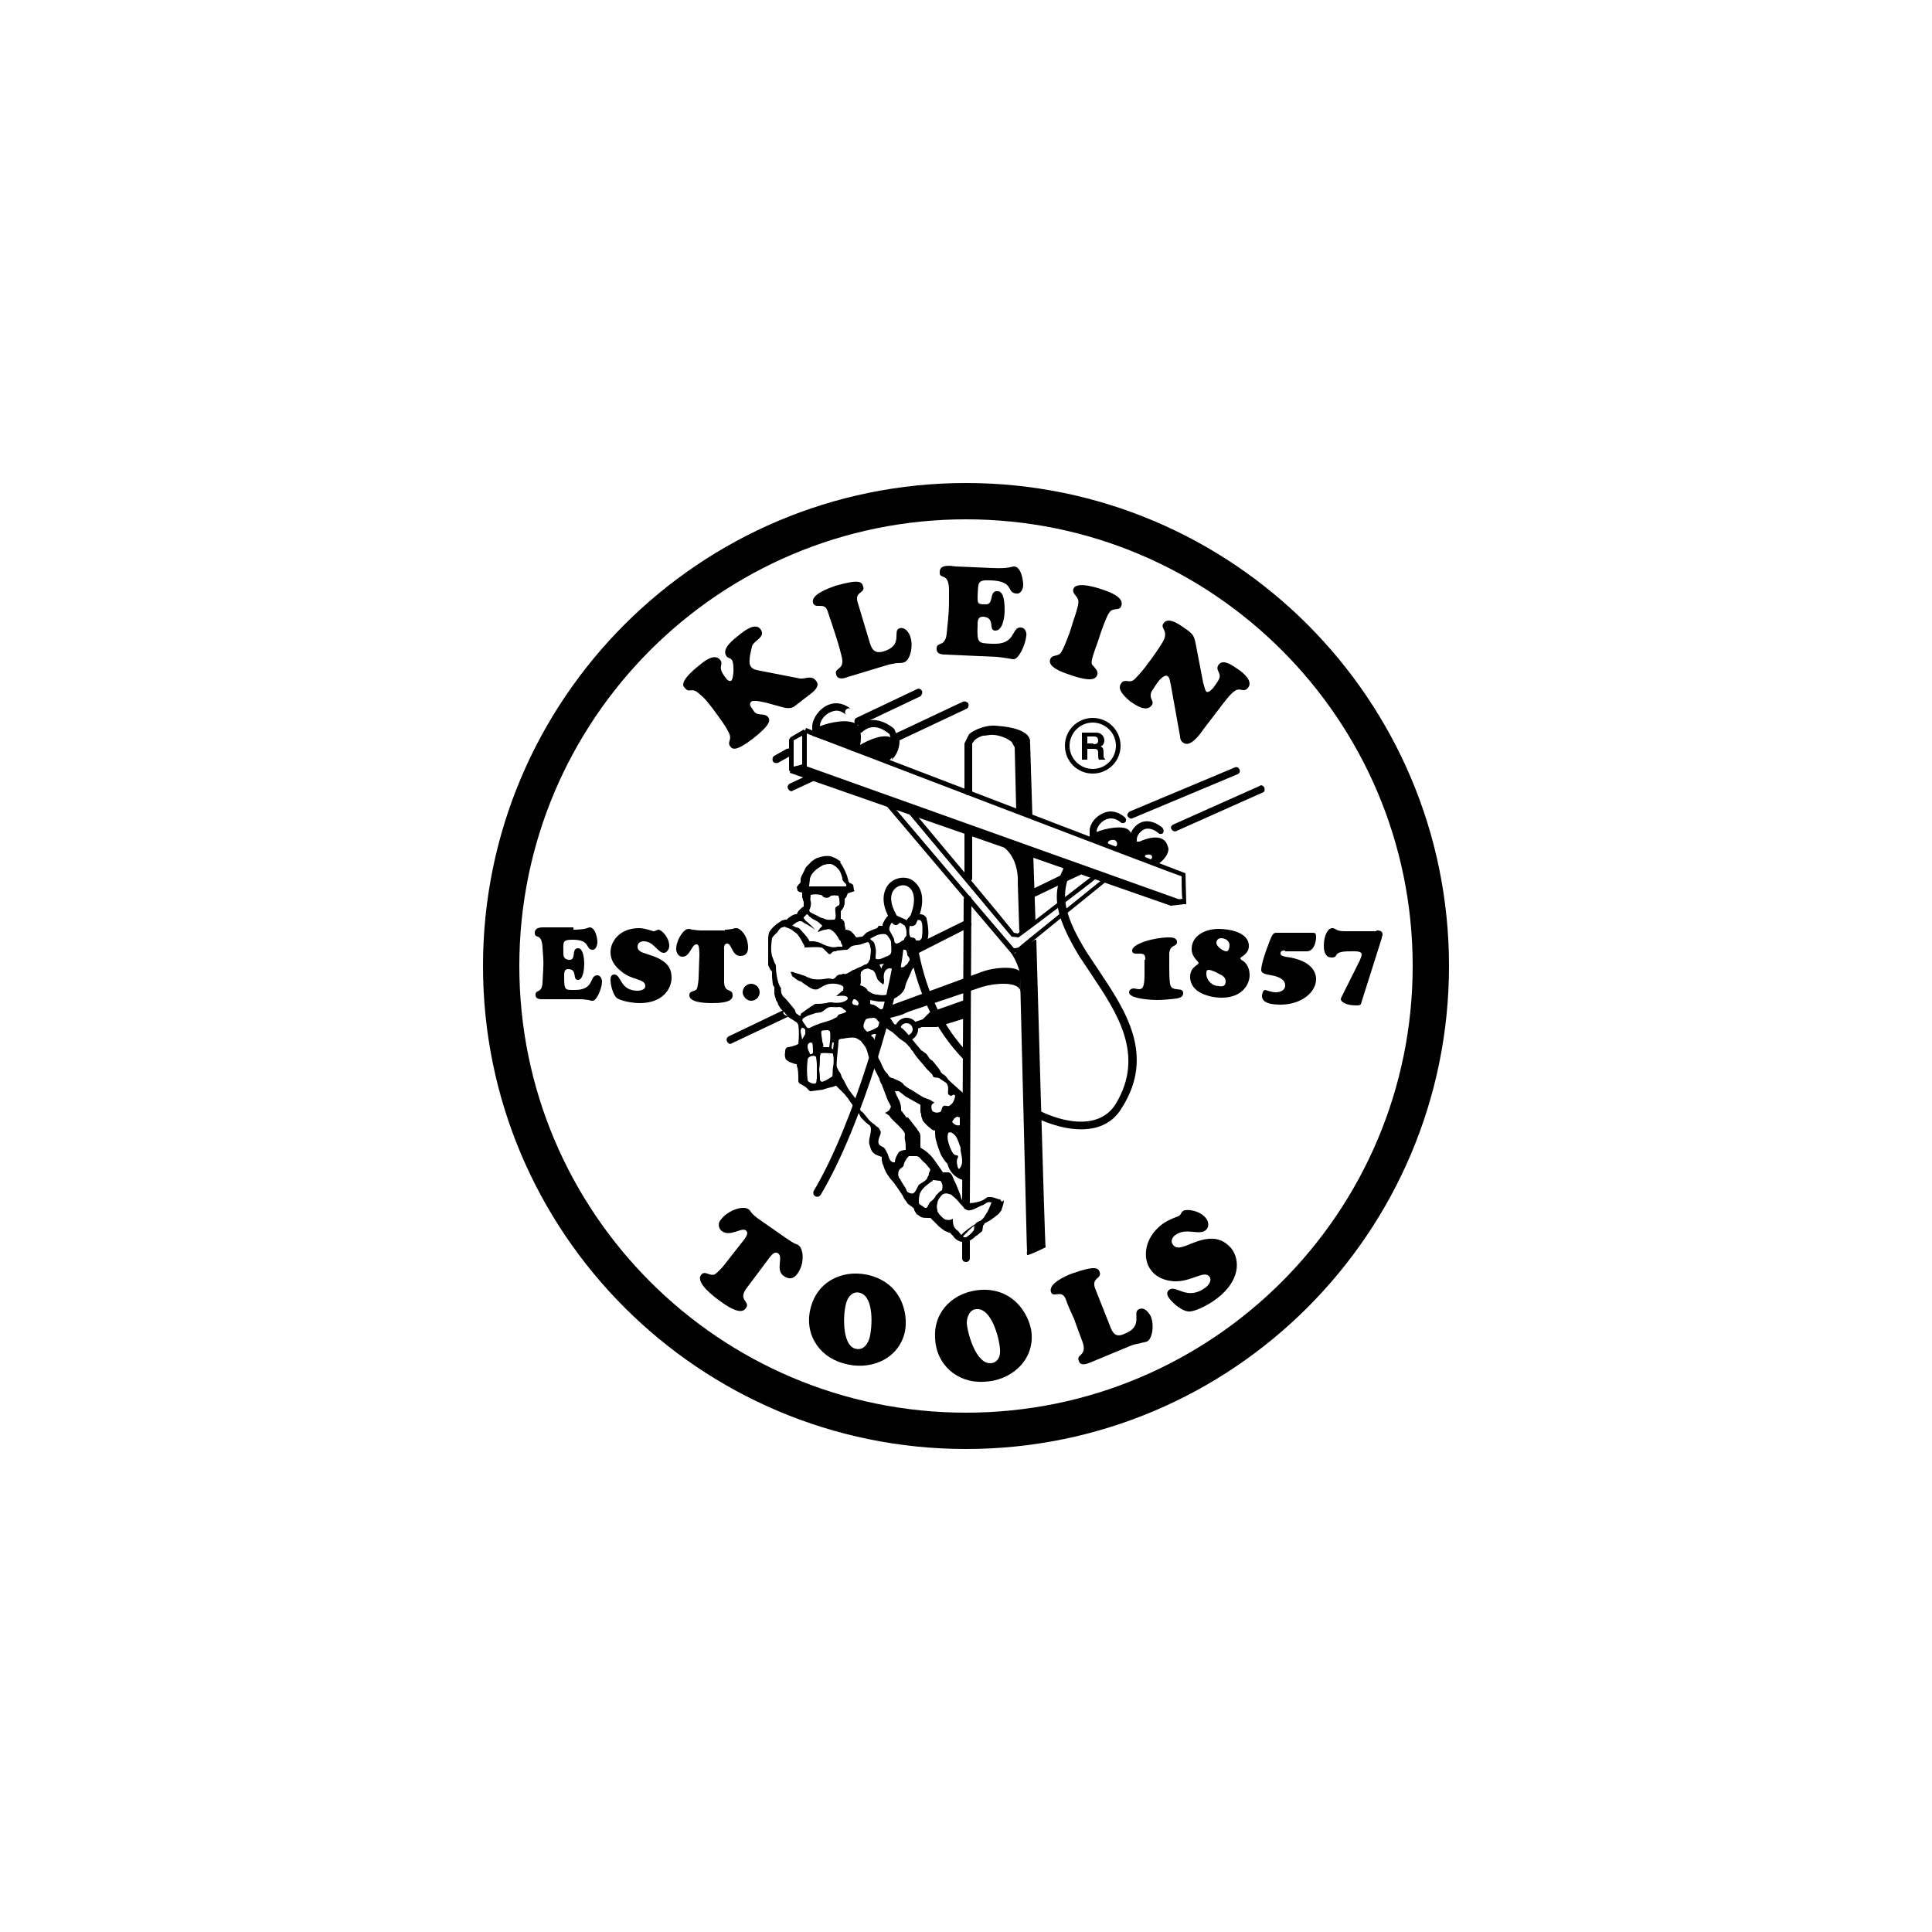 ﻿<?xml version="1.0" encoding="utf-8"?>
<!DOCTYPE svg PUBLIC "-//W3C//DTD SVG 1.1//EN" "http://www.w3.org/Graphics/SVG/1.1/DTD/svg11.dtd">
<svg version="1.1" xmlns="http://www.w3.org/2000/svg" xmlns:xlink="http://www.w3.org/1999/xlink" xmlns:xml="http://www.w3.org/XML/1998/namespace" width="160" height="160" viewBox="0, 0, 800, 600" id="Layer_1">
  <g id="Layer_2">
    <path d="M200 300 C200 189.6 289.6 100 400 100 C510.4 100 600 189.6 600 300 C600 410.4 510.4 500 400 500 C289.6 500 200 410.4 200 300 z M400 484.96 C502.08 484.96 584.96 402.08 584.96 300 C584.96 197.92 502.08 115.04 400 115.04 C297.92 115.04 215.04 197.92 215.04 300 C215.04 402.08 297.92 484.96 400 484.96 z" />
    <path d="M318.08 191.2 C316.8 190.88 312 189.6 311.04 190.56 C310.08 191.52 310.72 192.48 311.68 193.76 L312.32 194.72 C313.92 196.64 316.48 195.04 318.08 196.96 C319.04 198.24 319.04 200.16 311.68 205.92 C304.96 211.04 303.36 210.4 302.4 209.12 C300.8 206.88 303.68 206.56 301.44 202.72 C300.16 200.16 297.92 197.28 296.32 195.04 C294.4 192.48 292.16 189.28 289.6 187.36 C286.4 184.16 285.44 187.36 283.52 184.8 C282.88 184.16 280.96 182.24 289.92 175.2 C291.84 173.6 296 170.4 298.24 173.28 C299.84 175.52 296.64 175.84 300.48 180.64 C300.8 181.28 301.76 182.24 302.72 181.92 C304 180.96 304 174.24 303.04 173.28 C302.4 172.32 301.44 172.64 300.8 171.68 C298.56 168.48 304 164.64 305.92 163.04 C307.84 161.44 312.64 157.6 314.88 160.48 C317.44 164 311.68 165.28 311.36 167.84 C311.04 169.44 309.44 174.56 311.04 176.16 C312 177.44 313.6 177.44 314.88 177.76 L331.2 180.96 C333.44 181.28 336 179.36 337.92 181.92 C339.52 183.84 337.6 185.76 336 187.04 L328.96 192.48 Q327.36 193.76 323.84 192.8 L318.08 191.2 z" />
    <path d="M351.04 180.32 C349.44 180.96 346.88 181.6 346.24 179.36 C345.28 176.16 350.08 177.76 348.48 171.68 C347.52 167.84 346.56 164.64 345.6 161.76 C344.64 158.88 343.68 156 342.72 153.12 C341.44 148.96 337.6 152.48 336.64 149.6 C335.68 146.08 343.36 143.52 345.92 142.56 C356.16 139.68 356.8 140.96 357.44 142.88 C358.4 145.76 353.6 144.8 355.2 149.6 L360 165.6 C360.96 169.12 362.24 170.72 365.76 169.76 C374.4 167.2 369.28 161.12 372.48 160.16 C374.72 159.52 376.32 161.76 376.96 163.68 C378.24 167.52 376.96 173.28 374.4 174.24 C373.44 174.56 372.8 174.56 371.84 174.56 C370.88 174.56 369.6 174.88 368 175.2 L351.04 180.32 z" />
    <path d="M410.88 135.2 C417.92 135.52 418.88 134.56 419.84 134.56 C422.72 134.56 423.68 140 423.68 142.24 C423.68 143.84 422.72 146.08 420.8 145.76 C416.64 145.44 420.16 140.64 410.24 140.32 C404.48 140 405.12 141.28 404.8 147.04 C404.8 149.92 404.8 150.24 408 150.24 C411.84 150.56 409.28 144.48 413.12 144.8 C416 144.8 416 150.88 416 152.8 C416 155.04 415.36 161.12 412.16 161.12 C408.96 161.12 412.48 155.68 407.04 155.36 C404.8 155.36 404.8 157.28 404.8 158.88 C404.48 166.56 405.12 166.24 410.56 166.56 C421.12 167.2 418.56 159.52 422.72 159.84 C424.32 159.84 425.28 161.76 424.96 163.36 C424.64 166.88 421.76 173.28 419.52 172.96 C418.88 172.96 416.32 172.32 412.8 172 L391.36 171.04 C387.84 171.04 387.84 169.44 387.84 168.48 C387.84 165.6 391.36 168.16 392 162.4 C392.96 152.8 392.96 153.76 392.96 144.48 C392.96 136.48 388.8 140.32 389.12 136.8 C389.12 133.6 393.6 134.24 395.84 134.56 L410.88 135.2 z" />
    <path d="M444.48 156.96 C446.72 150.56 446.72 148.96 446.4 148.32 C445.76 146.4 443.84 145.76 444.48 143.84 C445.76 140.32 455.68 143.84 456.64 144.16 C459.52 145.12 465.6 147.36 464.32 150.88 C463.68 152.8 461.76 151.84 460.16 152.8 C458.88 153.44 457.28 157.92 456 161.44 L454.4 166.24 C451.2 174.88 451.84 174.88 452.8 175.84 C453.76 177.12 454.72 177.76 454.4 179.36 C453.76 180.96 452.48 182.88 441.92 179.04 C440 178.4 433.6 176.16 434.88 172.96 C435.52 171.36 437.12 171.68 438.4 171.04 C439.36 170.72 440.32 168.8 442.88 162.08 L444.48 156.96 z" />
    <path d="M498.24 182.88 C498.56 183.52 498.88 185.76 499.52 186.4 C500.48 187.04 501.76 185.44 502.4 184.8 C503.04 183.84 504.64 181.92 504.96 180.64 C505.6 178.4 503.04 177.44 504.64 175.2 C506.56 172.64 510.72 175.84 512.64 177.12 C514.56 178.4 519.04 181.92 516.8 184.8 C514.88 187.04 513.6 184.48 511.36 186.08 C509.76 187.04 507.84 189.6 506.56 191.2 L498.24 202.08 C496.96 204 492.8 209.76 489.92 207.52 C488.96 206.88 488.64 205.92 488.64 204.96 L484.8 183.52 C484.48 182.56 484.48 180.64 483.52 180 C482.24 179.04 480 181.6 479.36 182.56 C478.4 183.84 477.44 185.44 476.8 186.4 C475.52 189.6 478.4 190.24 476.8 192.16 C474.56 195.04 470.08 191.84 468.16 190.56 C466.24 188.96 462.08 185.44 464.32 182.88 C465.92 180.64 467.84 183.52 470.08 180.96 C471.68 179.36 473.92 176.8 475.2 174.88 C477.44 172 479.68 168.8 481.6 165.6 C484.16 160.8 480 160.16 481.92 157.92 C484.16 155.04 489.6 159.52 491.52 160.8 C494.08 162.72 494.4 163.36 495.04 166.24 L498.24 182.88 z" />
    <path d="M325.44 412.64 C327.36 413.92 328.32 414.56 328.96 414.88 C329.6 415.2 330.24 415.2 330.88 415.84 C332.48 417.12 333.44 422.88 330.24 427.36 C328.64 429.6 326.72 429.92 324.48 428.32 C320.96 425.76 324.48 420.64 322.24 419.04 C320.64 417.76 319.04 420.32 318.72 420.64 L309.12 433.44 C305.28 438.56 311.04 438.88 308.8 441.76 C307.84 443.04 305.6 444.32 297.92 438.56 C295.68 436.96 288 431.2 290.24 428 C291.84 425.76 293.76 428.64 296 427.68 C296.96 427.04 299.2 424.8 299.84 423.84 L306.88 414.88 C310.4 410.72 309.44 410.08 308.8 409.44 C306.88 408.16 302.4 412.32 298.88 409.76 C297.28 408.48 297.28 406.24 298.56 404.96 C301.12 401.44 307.52 398.88 310.08 400.8 C310.4 401.12 310.72 401.44 311.36 402.4 C312 403.04 312.96 404 314.88 405.28 L325.44 412.64 z" />
    <path d="M336 440.48 C339.2 429.92 350.08 425.12 360.96 428.32 C374.72 432.48 376.32 446.24 374.4 452.64 C371.2 463.52 359.36 467.68 349.12 464.48 C338.56 461.6 332.48 451.36 336 440.48 z M356.16 435.36 C353.28 434.4 351.04 436.96 350.4 439.52 C349.12 443.68 348.48 456.48 353.92 458.4 C357.12 459.36 359.04 457.12 360 454.24 C361.28 449.44 361.92 436.96 356.16 435.36 z" />
    <path d="M387.2 453.92 C386.56 442.72 395.2 434.72 406.4 434.08 C420.8 433.44 426.88 445.92 427.2 452.64 C427.84 463.84 418.24 471.84 407.36 472.16 C396.48 472.8 387.52 465.12 387.2 453.92 z M404.48 442.08 C401.6 442.08 400.32 445.28 400.32 447.84 C400.64 452.32 404.16 464.48 409.92 464.48 C413.12 464.48 414.4 461.6 414.08 458.72 C413.76 453.92 410.56 441.76 404.48 442.08 z" />
    <path d="M451.52 464.16 C449.92 464.8 447.36 465.76 446.72 463.52 C445.44 460.64 450.24 461.6 448.32 455.84 C447.04 452.32 445.76 449.12 444.8 446.24 C443.52 443.36 442.24 440.8 441.28 437.92 C439.68 433.76 436.16 437.6 435.2 435.04 C433.92 431.52 441.28 428.32 443.84 427.36 C453.76 423.84 454.72 425.12 455.36 426.72 C456.32 429.6 451.84 428.96 453.44 433.44 L459.52 448.8 C460.8 452.32 462.08 453.92 465.6 452.32 C473.92 449.12 468.48 443.36 471.68 442.08 C473.92 441.12 475.52 443.36 476.48 444.96 C478.08 448.8 477.12 454.56 474.88 455.52 C473.92 455.84 473.28 455.84 472.32 456.16 C471.36 456.48 470.08 456.48 468.48 457.12 L451.52 464.16 z" />
    <path d="M476.48 425.76 C473.28 421.6 473.28 412.96 481.28 406.88 C483.84 404.96 488 403.68 488.32 403.36 C488.96 403.04 488.96 402.08 489.92 401.44 C491.2 400.48 496.96 401.12 499.52 404.64 C500.48 405.92 500.8 408.16 499.2 409.44 C496.32 411.68 491.2 408.16 486.72 411.36 C485.44 412.32 484.48 413.92 485.76 415.52 C488.32 418.72 493.44 413.6 500.48 412.96 C504.32 412.64 507.2 413.92 509.76 416.8 C513.6 421.6 513.6 430.24 504 437.6 C501.12 439.84 496 442.72 492.8 443.04 C489.92 443.36 485.76 439.84 484.16 437.6 C483.2 436.32 482.88 435.04 484.16 434.08 C487.04 431.84 491.52 438.88 499.2 433.12 C500.16 432.48 502.08 430.24 500.8 428.64 C498.56 425.76 493.44 430.88 486.08 430.56 C482.24 430.24 478.72 428.96 476.48 425.76 z" />
    <path d="M474.24 297.44 C474.24 295.52 473.92 294.88 472 294.88 L470.4 294.88 C469.44 294.88 468.8 294.56 468.8 293.6 C468.8 290.72 478.08 288.16 483.84 288.16 C485.12 288.16 487.36 288.16 487.36 290.08 C487.36 292.32 484.48 290.72 484.16 294.88 L484.16 300 C484.16 301.92 484.16 305.44 484.48 307.36 C485.12 311.2 489.92 308.32 489.92 311.2 C489.92 312.8 488.64 313.12 487.36 313.44 C485.12 313.76 481.28 314.08 479.04 314.08 C477.76 314.08 467.52 313.76 467.52 310.88 C467.52 309.92 468.48 309.28 469.44 309.28 C470.08 309.28 470.72 309.6 471.68 309.6 C473.28 309.6 473.92 308.32 473.92 303.52 L473.92 297.44 L474.24 297.44 z" />
    <path d="M513.6 296.8 C513.6 297.12 514.24 297.76 514.56 297.76 C516.48 299.04 517.44 301.28 517.44 303.84 C517.44 307.36 514.56 313.12 505.92 313.12 C501.12 313.12 492.8 311.2 492.8 304.48 C492.8 300.32 496.32 299.68 496.32 298.72 C496.32 298.08 493.44 296.48 493.44 292.96 C493.44 287.52 498.88 284.64 504.64 284.64 C508.8 284.64 517.12 285.92 517.12 291.68 C517.12 295.2 513.6 296.16 513.6 296.8 z M503.68 290.4 C503.68 292 506.56 293.92 507.84 293.92 C508.8 293.92 509.12 292.32 509.12 291.36 C509.12 289.44 507.2 288.48 505.6 288.48 C504.64 288.48 503.68 289.12 503.68 290.4 z M507.52 306.4 C507.52 304.48 505.92 303.84 504.64 303.2 C503.68 302.56 501.44 301.6 500.48 301.6 C499.52 301.6 499.52 302.56 499.52 303.2 C499.52 306.08 502.08 308.32 504.64 308.32 C506.24 308.64 507.52 308.32 507.52 306.4 z" />
    <path d="M532.16 293.6 C531.2 293.6 530.24 293.6 530.24 294.88 C530.24 295.84 531.52 295.84 532.16 296.16 C542.72 297.44 544.96 302.24 544.96 305.44 C544.96 310.88 538.88 316 530.24 316 C523.84 316 522.56 314.08 522.56 312.48 C522.56 311.84 522.88 309.92 523.84 309.92 C524.16 309.92 526.4 310.88 528.32 310.88 C529.92 310.88 532.16 310.24 532.16 308 C532.16 305.12 528.32 304.16 526.4 303.84 C525.44 303.52 522.24 303.52 522.24 301.6 C522.24 299.36 524.16 293.6 525.12 291.36 C527.04 285.92 527.36 286.24 529.28 286.24 L543.04 286.24 C544.64 286.24 544.96 286.24 544.96 288.16 C544.96 290.08 544 293.92 541.12 293.92 L532.16 293.92 L532.16 293.6 z" />
    <path d="M569.92 285.28 C570.88 285.28 572.48 285.28 572.48 286.88 C572.48 287.52 572.16 287.84 572.16 288.48 L563.84 314.72 C563.52 316 563.52 316.32 561.6 316.32 C557.12 316.32 555.2 314.72 555.2 313.76 C555.2 313.44 555.52 312.8 555.52 312.8 L562.88 298.08 C563.2 297.44 563.84 295.84 563.84 295.2 C563.84 293.6 560.32 293.92 559.04 293.92 C551.04 293.92 554.88 296.48 551.36 296.48 C548.8 296.48 548.16 293.92 548.16 291.68 C548.16 287.52 549.76 284.32 551.68 284.32 C553.28 284.32 552.96 285.6 556.8 285.6 L569.92 285.6 L569.92 285.28 z" />
    <path d="M237.44 284.96 C242.88 284.96 243.52 284 244.16 284 C246.4 284 247.36 288.16 247.36 290.08 C247.36 291.36 246.72 293.28 245.44 293.28 C242.24 293.28 244.8 289.12 237.12 289.12 C232.64 289.12 233.28 290.08 233.28 294.88 Q233.28 297.44 235.84 297.44 C238.72 297.44 236.48 292.64 239.36 292.64 C241.6 292.64 241.92 297.44 241.92 299.04 C241.92 300.64 241.6 305.76 239.36 305.76 C236.8 305.76 239.36 301.28 235.2 301.28 C233.6 301.28 233.6 302.88 233.6 304.16 C233.6 310.24 233.92 309.92 238.08 309.92 C246.4 309.92 243.84 303.84 247.36 303.84 C248.64 303.84 249.28 305.44 249.28 306.4 C249.28 309.28 247.04 314.4 245.44 314.4 C245.12 314.4 244.48 314.4 243.84 314.08 C242.88 314.08 241.92 313.76 240.64 313.76 L224.32 313.76 C221.76 313.76 221.76 312.48 221.76 311.84 C221.76 309.6 224.32 311.52 224.64 307.04 C224.96 299.36 225.28 300 224.64 292.32 C224.32 285.92 221.44 289.12 221.44 286.24 C221.44 283.68 224.64 284 226.56 284 L237.44 284 L237.44 284.96 z" />
    <path d="M252.8 294.24 C252.8 289.76 256.64 284.32 264.64 284.32 C267.2 284.32 270.08 285.6 270.72 285.6 C271.36 285.6 272 284.96 272.64 284.96 C273.92 284.96 277.12 288.16 277.12 291.68 C277.12 292.96 276.16 294.56 274.88 294.56 C272.32 294.56 270.72 289.76 266.56 289.76 C265.28 289.76 264 290.4 264 292 C264 295.2 269.44 294.56 274.24 297.76 C276.8 299.36 278.08 301.6 278.08 304.8 C278.08 309.6 274.24 315.36 264.96 315.36 C262.4 315.36 257.92 314.72 255.68 313.44 C253.76 312.16 252.8 307.68 252.8 305.76 C252.8 304.48 253.12 303.52 254.4 303.52 C257.28 303.52 256.64 310.24 264 310.24 C264.96 310.24 267.2 309.92 267.2 308.32 C267.2 305.12 261.76 306.08 257.28 302.24 C254.4 300 252.8 297.44 252.8 294.24 z" />
    <path d="M300.16 284.96 C301.76 284.96 302.72 284.64 303.36 284.64 C304 284.32 304.32 284.32 304.96 284.32 C306.56 284.32 309.76 287.52 309.76 292.32 C309.76 294.56 308.8 295.84 306.56 295.84 C303.04 295.84 303.04 290.72 301.12 290.72 C299.52 290.72 299.84 292.96 299.84 293.28 L299.84 306.4 C299.84 311.52 303.36 308.96 303.36 312.16 C303.36 313.44 302.72 315.36 295.04 315.36 C293.12 315.36 285.44 315.36 285.44 312.16 C285.44 309.92 288 310.88 288.64 309.28 C288.96 308.32 289.28 305.76 289.28 304.8 L289.6 295.52 C289.6 291.04 288.96 291.04 288.32 291.04 C286.4 291.04 285.76 296.16 282.56 296.16 C280.96 296.16 280 294.56 280 292.96 C280 289.44 282.88 284.64 285.12 284.64 C285.44 284.64 285.76 284.64 286.72 284.96 C287.36 284.96 288.64 285.28 290.24 285.28 L300.16 285.28 L300.16 284.96 z" />
    <path d="M311.04 314.4 C312.96 314.4 314.56 312.8 314.56 310.88 C314.56 308.96 312.96 307.36 311.04 307.36 C309.12 307.36 307.52 308.96 307.52 310.88 C307.52 312.48 309.12 314.4 311.04 314.4 z" />
    <path d="M369.92 205.92 C366.4 203.04 358.72 206.88 356.16 208.48 C356.48 206.88 356.8 204.32 355.84 201.44 C355.52 200.8 354.88 199.52 353.28 199.2 C349.12 197.6 341.12 199.84 338.56 201.12 L338.24 201.44 L336.32 204.64 L352.96 210.4 L352.32 210.72 L367.04 215.52 L367.68 215.2 C367.68 215.2 371.52 212.64 371.52 209.12 C371.52 208.48 371.2 207.2 369.92 205.92 z" />
    <path d="M332.8 202.08 L327.36 205.28 L326.72 206.24 L326.72 219.04 L328 220 L333.44 218.4 L334.08 217.44 L334.08 203.04 L332.8 202.08 z M332.16 216.48 C331.52 216.8 329.92 217.12 328.64 217.44 L328.64 206.56 C329.28 206.24 330.88 205.28 332.16 204.64 L332.16 216.48 z" />
    <polygon points="327.36,219.04 333.44,217.12 490.24,273.12 485.12,274.08 327.36,219.04" />
    <path d="M453.76 261.6 L421.44 286.56 C421.44 286.56 420.16 286.24 419.84 286.24 L419.84 286.24 C419.84 285.6 378.24 236 378.24 236 L376.64 237.28 L418.88 287.84 L421.76 288.16 C422.4 287.84 451.2 266.08 453.76 263.84 C454.08 264.16 454.72 264.16 455.68 264.8 C453.44 266.72 421.76 292 421.76 292.32 C421.76 292.32 420.8 292.64 419.84 292.64 C418.88 291.68 367.36 230.88 367.36 230.88 L365.76 232.16 L418.88 294.88 L422.4 293.92 C422.72 293.6 457.92 265.12 457.92 265.12 L459.2 264.16 L453.76 261.6 z" />
    <path d="M381.76 186.08 C381.44 185.44 380.48 184.8 379.52 185.44 L354.56 197.28 C353.92 197.6 353.6 198.56 353.92 199.52 C354.24 200.16 355.2 200.48 356.16 200.16 L381.12 188.32 C381.76 187.68 382.08 186.72 381.76 186.08 z" />
    <path d="M336 220.32 L327.04 224.48 C326.4 224.8 325.76 225.76 326.4 226.72 C326.72 227.36 327.68 228 328.32 227.36 L337.28 223.2 C337.92 222.88 338.56 221.92 337.92 220.96 C337.92 220 336.96 219.68 336 220.32 z" />
    <path d="M398.72 190.56 L370.88 203.68 C370.24 204 369.6 204.96 370.24 205.92 C370.56 206.56 371.52 207.2 372.48 206.56 L400.32 193.44 C400.96 193.12 401.28 192.16 400.96 191.2 C400.32 190.56 399.36 190.24 398.72 190.56 z" />
    <path d="M328 210.72 C327.68 210.08 326.72 209.76 325.76 210.08 L320.64 212.96 C320 213.28 319.68 214.24 320 215.2 C320.32 215.84 321.28 216.16 322.24 215.84 L327.36 212.96 C328 212.64 328.32 211.68 328 210.72 z" />
    <path d="M513.28 218.72 C512.96 217.76 512 217.44 511.36 217.76 L467.84 236 C467.2 236.32 466.56 237.28 466.88 237.92 C467.2 238.56 468.16 239.2 468.8 238.88 L512.32 220.64 C513.28 220.32 513.6 219.36 513.28 218.72 z" />
    <path d="M523.52 226.08 C523.2 225.44 522.24 224.8 521.6 225.44 L485.76 241.44 C485.12 241.76 484.48 242.72 485.12 243.36 C485.44 244 486.4 244.64 487.36 244 L523.2 228 C523.52 228 523.84 227.04 523.52 226.08 z" />
    <path d="M412.16 200.48 C408.96 200.16 403.84 201.76 401.28 204 L399.36 207.84 L399.36 227.68 C399.36 228.64 400 229.28 400.96 229.28 C401.92 229.28 402.56 228.64 402.56 227.68 L402.56 207.84 L403.52 206.56 C405.44 204.64 409.6 203.68 412.16 203.68 C420.16 204.32 423.36 205.92 423.36 206.88 C423.36 207.84 424 208.48 424.96 208.48 C425.92 208.48 426.56 207.84 426.56 206.88 C426.24 203.36 421.44 201.12 412.16 200.48 z" />
    <path d="M426.56 207.84 L424.96 204.96 C422.4 202.72 417.28 201.44 414.72 201.76 C412.16 202.08 406.4 202.72 403.52 204.32 C404.16 204 404.8 204 405.76 203.68 C405.44 203.68 405.44 204 405.12 204 C404.16 204 403.52 204.32 403.52 204.32 L403.2 204.32 C403.2 204.32 403.52 204.64 403.84 204.64 L403.52 204.64 L404.16 204.64 C406.08 204.96 409.92 204.32 409.92 204.32 C412.48 204 416.64 205.28 418.88 207.2 L420.16 209.44 L420.8 236 C421.12 236.32 426.88 238.56 426.88 238.56 L427.52 238.88 L426.56 207.84 z" fill-rule="evenodd" />
    <path d="M400.96 242.4 C400 242.4 399.36 243.04 399.36 244 L399.36 263.52 C399.36 264.48 400 265.12 400.96 265.12 C401.92 265.12 402.56 264.48 402.56 263.52 L402.56 244 C402.56 243.36 401.6 242.4 400.96 242.4 z" />
    <path d="M400.64 270.88 C399.68 270.88 399.04 271.52 399.04 272.48 L398.4 397.6 C398.4 398.56 399.04 399.2 400 399.2 C400.96 399.2 401.6 398.56 401.6 397.6 L402.24 272.16 C402.24 271.52 401.6 270.88 400.64 270.88 z" />
    <path d="M400 412.32 C399.04 412.32 398.4 412.96 398.4 413.92 L398.4 420.96 C398.4 421.92 399.04 422.56 400 422.56 C400.96 422.56 401.6 421.92 401.6 420.96 L401.6 413.92 C401.28 412.96 400.64 412.32 400 412.32 z" />
    <path d="M427.84 253.6 C411.52 246.56 411.2 247.2 411.2 247.52 C410.88 248.16 411.2 248.48 413.44 249.44 C422.4 253.92 421.44 265.44 421.44 265.44 L422.08 286.24 L422.72 286.24 C424.32 285.6 428.8 282.4 428.8 282.4 C428.8 282.08 427.84 253.6 427.84 253.6 z M422.08 285.92 C422.08 285.92 422.4 285.6 422.4 284.96 L422.08 285.92 C422.4 285.92 422.08 285.92 422.08 285.92 z" fill-rule="evenodd" />
    <path d="M429.12 289.12 L428.48 289.12 L428.16 289.44 C425.92 290.4 420.16 294.56 420.16 294.88 L420.16 294.88 C420.16 294.56 417.92 291.68 416 289.44 C414.72 287.84 413.44 286.56 413.44 286.24 L413.44 286.24 L412.8 286.88 C412.8 286.88 414.08 288.16 414.72 289.12 C417.6 292.64 422.4 299.04 422.4 304.8 L425.28 419.68 C425.92 420 432.96 416.48 432.96 416.48 C432.64 416.16 429.12 289.12 429.12 289.12 z M428.8 289.76 L428.8 296.8 L428.8 289.76 C428.48 289.76 428.8 289.76 428.8 289.76 z M425.28 415.2 L425.28 419.04 L424.96 419.04 C425.28 419.36 425.28 417.76 425.28 415.2 z" fill-rule="evenodd" />
    <path d="M414.4 396.96 L414.08 396.64 L413.76 396.64 L411.84 396 L410.56 395.68 L408.96 395.68 L408 396.32 L408 396.32 C406.72 397.28 405.44 397.6 403.84 397.92 C402.56 398.24 401.28 398.24 399.68 397.92 L399.68 397.92 C399.68 397.92 399.36 397.92 399.04 397.6 L398.4 396.96 L398.4 396.96 C398.4 396.96 397.76 395.68 397.76 395.04 L396.48 391.84 L395.84 390.24 L395.2 388.96 L394.24 386.72 C393.92 386.08 393.28 385.44 392.64 385.44 L390.4 385.44 C390.08 384.8 386.88 380.32 386.88 380.32 C385.28 378.08 383.36 376.48 381.12 375.2 L381.12 371.04 C381.12 370.4 381.12 369.76 380.8 369.12 L379.52 367.2 L376 362.72 L375.36 362.72 L374.4 361.44 L373.44 360.16 L373.12 359.84 L373.12 358.88 C373.12 357.92 372.8 356.96 372.48 356 L372.16 355.36 L371.2 353.44 C371.2 353.44 370.88 352.48 370.56 351.84 L372.16 351.84 L373.44 352.8 L375.04 354.08 L380.8 357.28 L381.12 357.6 L381.12 360.16 C381.12 360.48 381.44 361.44 381.44 361.44 L381.44 362.08 L382.08 364 C383.04 365.28 384 366.24 385.28 367.2 L385.6 367.52 C386.24 367.84 386.56 368.16 387.2 368.16 L387.2 368.48 C387.2 369.76 387.2 371.36 387.84 372.96 L388.16 374.24 L389.44 377.76 C390.08 379.04 391.04 380.64 392.32 381.92 C392.96 384.48 394.56 386.72 397.12 388 C397.76 388.32 398.72 388.64 399.36 388.64 L400.32 388.64 L400.32 355.68 L399.68 355.04 L399.04 354.08 L399.04 352.8 L396.48 350.56 L392.96 347.36 L392.64 347.04 C392 346.08 391.36 345.12 390.4 344.8 L389.76 344.16 C389.76 344.16 389.44 343.84 389.44 343.52 C389.12 343.2 388.8 342.56 388.8 342.56 L388.8 342.56 L387.52 340.96 L386.24 339.36 C386.24 339.36 385.28 338.72 384.96 338.4 L383.68 336.48 L382.4 335.52 L381.44 334.88 L378.24 331.04 L376.64 329.12 L375.04 327.2 L374.08 326.24 L372.48 324.96 L370.24 324 L368.96 322.08 L367.36 319.84 L366.72 319.84 L366.4 319.52 C365.12 318.24 363.84 317.28 362.24 316.32 L361.6 316 C361.6 316 360.96 316 360.32 315.68 L360.32 314.08 C361.6 314.4 363.84 314.72 363.84 314.72 L367.04 314.72 C369.6 314.08 373.76 312.16 374.72 308.96 L375.04 307.68 L375.36 306.72 L376.96 303.2 L377.6 301.6 L378.56 300.32 L379.52 298.72 L380.16 296.16 C380.48 294.24 381.12 292.64 382.4 291.36 L382.72 291.04 L383.68 290.08 C384.96 287.84 384.32 283.04 383.68 280.48 L383.68 280.16 L383.68 280.16 C383.04 279.2 382.4 278.56 380.8 278.56 L378.56 278.56 L376.96 279.2 C376.32 279.84 375.68 280.48 375.36 281.12 L375.04 280.8 L372.16 279.52 L371.52 279.2 L371.2 279.2 C369.92 278.88 368.64 278.56 367.36 279.52 L366.4 280.8 L365.76 282.08 L365.44 282.72 L365.44 283.36 L363.84 283.36 L363.2 284.32 C362.24 284.64 359.68 285.6 358.72 286.24 L357.76 287.2 C357.76 287.2 357.44 287.52 357.12 287.84 C356.48 287.84 354.88 288.16 354.56 288.16 C353.6 286.88 352.96 285.92 351.68 285.28 C351.68 285.28 350.72 284.96 350.08 284.96 L350.08 284.64 L349.76 283.04 L349.76 282.72 C349.76 282.4 349.76 281.44 348.8 280.8 C348.8 280.48 348.48 280.48 348.16 280.48 L348.16 279.84 L348.16 279.84 L348.16 277.28 C348.8 276.64 349.12 276 349.44 275.36 L349.44 275.04 C349.76 274.72 349.76 274.08 349.76 273.12 L349.76 272.16 L350.08 271.84 L350.4 271.52 L351.04 269.92 L351.04 269.92 L352 269.6 L353.92 268.96 L353.6 268.64 L353.28 266.4 L352.32 265.76 L352 265.76 L351.68 265.44 L351.68 265.44 C351.68 265.44 351.68 265.12 351.36 265.12 C351.36 264.8 350.72 262.56 350.72 262.56 C350.08 260.96 348.8 258.08 347.84 257.12 L348.16 256.8 L346.24 255.52 L345.6 255.2 L344 254.56 C342.08 254.24 340.48 254.56 338.56 255.2 C338.24 255.2 336 256.48 335.36 257.44 L334.72 258.08 L334.08 258.72 L333.76 259.04 L331.84 262.88 L331.84 262.88 L331.52 263.84 L331.52 265.12 C331.52 265.44 331.2 265.76 331.2 265.76 C330.88 266.08 330.56 266.4 330.56 266.4 L329.92 267.36 L330.24 268.64 C330.24 268.96 330.56 269.28 332.16 269.6 L332.16 269.6 L332.16 271.52 L332.48 272.48 L332.48 272.8 C332.8 273.12 332.8 273.44 332.8 273.76 L332.8 275.36 C332.16 275.68 331.84 276 331.52 276.32 L331.2 276.64 C330.88 276.96 330.24 277.6 329.92 278.56 L329.28 278.56 C328 278.88 327.36 279.52 326.4 280.16 L325.76 280.8 L325.12 280.8 L323.84 281.12 C321.28 282.72 319.36 284.32 318.4 286.24 L318.08 288.16 L318.08 299.68 L319.04 301.6 L319.36 301.92 L319.68 302.24 L319.68 302.24 L319.68 304.48 L320 307.68 L320.32 308.32 C320.64 308.64 320.64 308.96 320.64 308.96 L320.64 308.96 L320.64 311.52 L320.96 312.8 L321.28 313.76 L321.28 314.08 L321.92 315.04 L322.24 316 L323.2 317.6 L324.8 319.2 L326.4 321.12 L329.92 323.36 L330.56 324.32 C330.88 326.56 330.88 329.44 330.56 332.32 C330.56 332.32 330.24 332.32 329.92 332.64 L328 333.28 L326.4 333.6 C325.76 333.6 325.12 334.24 325.12 335.2 L325.12 335.52 C324.8 337.12 325.12 338.08 325.44 338.72 L326.72 339.68 L327.68 340 C328.32 340.32 329.28 340.64 329.92 340.64 L329.92 341.28 C330.56 342.88 330.56 344.8 330.56 347.04 L330.56 347.36 C330.56 348.32 331.2 348.96 331.84 348.96 L332.16 349.28 L332.8 349.6 L333.76 350.24 L335.04 351.52 L335.36 351.84 L335.68 351.84 L340.8 351.2 C340.48 351.2 342.72 350.56 342.72 350.56 L344 350.24 L345.28 349.92 C345.6 349.6 346.24 349.6 346.24 349.6 L346.24 349.6 L346.56 349.92 L346.88 350.24 L347.84 351.2 L348.48 351.84 L349.76 353.12 L351.04 354.72 L353.28 357.92 L355.52 360.8 L355.52 360.8 L355.84 361.44 L356.48 362.72 L358.72 364.96 L360 365.92 C360.96 366.88 360.64 368.16 360.32 370.08 C360 371.36 359.68 372.64 360 373.92 L360.64 375.84 C360.96 376.8 361.6 377.44 362.56 378.08 L364.16 378.72 L365.12 379.04 L365.12 380.32 L365.44 381.92 L365.76 382.56 C366.4 384.8 367.36 386.4 368.64 388 L370.24 389.92 L371.84 392.16 L373.76 395.04 L374.4 396.32 L376 398.56 L378.24 400.16 L378.56 400.8 L378.56 401.12 L379.52 402.72 L381.44 404 C382.4 404.32 383.36 404.32 384.32 404.32 L385.28 404.32 C385.92 404.96 388.8 407.84 388.8 407.84 L390.4 409.12 L391.36 409.76 L392.96 410.4 L393.28 410.4 L394.56 411.68 C395.2 412.64 395.84 413.28 397.12 413.92 C398.72 414.56 400.32 414.24 401.28 413.92 L403.2 412.64 L403.84 412 L404.8 411.36 L406.72 409.76 L407.04 407.84 L407.04 407.52 C407.36 407.2 407.68 406.88 407.68 406.56 L408.32 406.24 L410.56 404.96 L410.88 404.64 L411.84 404 L413.44 402.72 L414.72 401.12 L414.72 400.8 C415.36 399.2 415.68 397.92 415.68 396.96 C414.72 397.92 414.72 397.6 414.4 396.96 z M397.76 376.48 C398.08 378.4 398.4 379.04 398.4 380.96 C398.4 382.88 397.12 384.48 396.8 383.84 C396.48 383.2 395.84 380.64 396.48 379.68 C396.8 379.36 396.8 378.72 396.48 378.4 L396.16 378.4 C394.56 378.4 393.92 376.16 393.28 374.88 C392.64 372.96 392 371.04 392.64 369.12 C392.96 368.8 393.92 368.8 394.24 369.12 C396.48 370.4 396.8 372.96 397.76 375.2 L397.76 376.48 z M397.44 362.72 L397.44 365.92 C396.16 366.24 395.2 365.6 394.56 364.96 C394.24 364.64 394.24 364.32 394.56 364 C394.88 363.68 394.88 363.36 395.2 363.04 C395.52 363.04 395.84 362.4 396.48 362.4 L397.44 362.72 z M361.28 321.44 C361.92 321.44 362.88 321.44 363.2 322.4 L363.84 323.04 C365.76 324.64 367.36 326.24 369.28 327.2 L371.52 329.12 C371.84 329.44 373.76 331.04 374.4 331.36 C375.36 332 376 332.96 376.64 333.6 C377.28 334.24 377.28 334.88 377.92 335.2 C379.52 338.08 381.76 340 383.68 342.56 C384.32 343.2 385.28 344.16 385.92 344.8 C386.24 345.12 386.24 346.08 386.88 346.08 C387.52 346.4 388.16 346.08 388.8 346.4 C389.76 347.04 390.72 347.68 391.68 348.32 C392 348.64 392.32 348.96 392.32 349.28 C392.96 350.56 392.32 351.84 392.64 353.12 C392.64 353.12 393.92 354.08 393.92 353.76 C396.8 351.84 394.88 356.32 394.24 356.96 C394.24 356.96 393.28 357.92 392.96 357.92 C392.64 358.24 391.36 357.6 390.72 357.92 C390.4 358.24 390.08 358.56 390.08 358.88 C389.76 359.52 389.76 360.48 389.12 360.48 C388.48 360.8 387.52 360.8 386.88 360.48 C386.56 360.48 386.24 360.16 385.92 359.84 C385.6 358.56 385.28 357.28 386.88 356.64 C387.2 356.64 384.96 355.36 384.96 355.36 C384 355.04 383.36 354.72 382.4 354.4 C381.76 354.08 378.24 351.84 377.28 351.2 C376.96 351.2 375.04 349.92 374.72 349.6 C374.08 349.28 374.08 348.64 373.44 348.32 C372.8 347.68 370.24 346.72 369.6 346.4 L369.28 346.4 C368.64 346.08 368.32 346.08 368 345.44 C367.68 345.12 367.68 344.8 367.36 344.48 C366.72 343.84 366.4 343.52 366.08 342.88 C365.12 341.28 364.8 339.68 363.84 338.4 C363.84 338.4 363.52 337.44 363.52 337.12 C363.2 336.16 362.88 335.52 362.88 334.56 C362.88 333.92 362.88 332.96 362.56 332.32 C362.56 331.68 362.24 331.36 362.24 331.04 C362.24 330.72 361.92 330.4 361.92 330.08 C361.6 329.44 360.96 329.12 360.64 328.8 C361.28 328.16 362.56 327.84 363.2 328.48 C363.2 328.48 365.12 324 363.84 324.96 C363.2 325.6 360.64 326.88 359.04 327.2 C358.72 326.88 358.4 326.56 358.08 326.24 C357.44 325.6 357.44 324.64 357.76 323.68 C358.4 322.4 358.72 321.12 360 320.48 C360 321.44 360.96 321.76 361.28 321.44 z M369.6 309.28 C369.6 309.92 368.96 309.92 368.32 309.92 L368.32 310.56 C368 311.2 368 311.84 367.36 311.84 C366.08 312.16 364.8 312.16 363.2 311.84 C361.92 311.84 360.64 311.2 359.36 310.24 C358.72 308.96 357.44 308.32 356.16 308 C356.8 306.4 356.16 304.48 356.48 302.56 C356.48 302.24 357.12 302.24 357.12 301.92 C357.44 301.6 357.76 301.28 358.4 301.28 C359.04 300.96 359.68 300.96 360 301.28 C360.64 301.6 361.6 301.6 361.92 302.24 C362.88 303.52 362.88 304.8 363.52 305.76 C363.84 306.08 364.16 306.4 364.48 306.72 C364.8 307.04 365.44 307.36 365.76 307.68 C366.08 307.04 366.08 306.4 366.08 305.76 C365.76 304.48 365.76 301.28 368.32 300.96 C371.52 300.64 369.92 307.68 369.6 309.28 z M364.16 299.36 C364.48 299.36 366.08 299.04 366.08 299.04 C366.08 299.04 364.8 300.32 365.12 300.96 C365.12 301.6 364.16 299.36 364.16 299.36 z M377.28 282.08 L377.6 281.76 L377.92 281.76 C378.24 281.76 378.88 281.44 379.2 281.12 L379.2 281.12 C379.2 281.12 380.8 280.48 381.44 281.44 C382.08 282.4 382.08 285.6 381.76 288.16 C381.76 288.48 381.12 289.44 380.48 289.44 C379.52 289.44 378.88 289.44 377.92 289.12 C377.6 288.8 376.64 287.52 376.64 287.2 Q376.32 285.6 376.64 283.68 C376.96 283.68 376.96 282.4 377.28 282.08 z M376.32 298.08 C376 298.72 375.68 299.36 375.04 299.68 Q374.72 300 374.4 300.32 C373.76 300.64 373.12 300.64 372.8 300.32 C371.84 299.36 371.84 297.76 372.16 296.16 C372.48 295.52 372.8 294.88 373.44 293.92 C373.76 293.6 374.08 292.96 374.72 293.28 C375.36 293.28 375.68 294.56 375.68 295.52 C376.64 296.48 376.96 297.44 376.32 298.08 z M369.28 282.08 C369.28 282.08 369.6 281.76 369.92 281.76 C370.56 282.4 371.2 283.04 371.52 282.72 C371.84 282.72 372.48 282.4 372.48 282.08 C372.8 282.08 373.44 282.4 373.76 282.72 C373.76 282.72 374.08 283.04 374.4 283.04 C375.04 283.68 375.36 285.28 375.36 285.92 L375.36 286.88 C375.36 287.2 375.36 287.52 375.04 287.84 C374.72 288.16 374.4 288.48 374.4 288.8 C374.4 289.12 374.08 289.44 373.76 289.44 C373.12 289.76 372.48 290.4 372.16 290.4 C370.56 291.36 370.24 289.76 370.24 289.12 C370.24 288.48 368.96 286.56 368.32 285.28 C368 284.32 368.64 282.72 369.28 282.08 z M361.28 288.16 C361.92 287.84 362.56 287.52 363.2 287.2 C364.16 286.88 365.76 286.56 366.72 286.88 C367.36 287.2 367.68 287.52 368 288.16 C368.64 289.12 368.96 289.44 368.96 290.4 C368.96 291.68 369.28 293.28 368.96 294.56 C368.64 295.52 367.68 295.84 366.72 296.16 C365.44 296.8 364.16 297.44 362.88 297.12 C362.56 297.12 362.56 296.48 362.56 296.48 C362.56 295.2 362.88 293.92 362.56 292.64 C362.24 291.36 362.24 290.08 360.96 289.44 L360.64 289.12 C360 288.8 360.64 288.48 361.28 288.16 z M335.36 263.84 C336 261.28 338.24 259.68 340.48 258.4 C341.76 257.76 343.04 257.76 344 257.76 C345.28 258.08 346.56 259.04 347.52 260.32 C348.16 261.28 348.48 262.56 348.8 263.52 L348.8 264.16 L348.8 264.16 C348.8 264.16 349.12 265.12 350.08 265.76 C350.4 266.08 350.72 267.04 350.08 267.04 L335.04 267.04 C335.04 266.08 335.36 264.8 335.36 263.84 z M345.6 280.8 C344.32 280.8 342.72 281.12 341.44 280.48 C340.8 280.16 340.16 280.16 339.52 279.84 C338.24 278.88 336.64 278.56 335.36 277.6 C335.04 277.28 335.04 276.64 335.36 276.32 C335.68 275.36 336 274.4 335.68 273.12 C335.36 272.48 335.68 271.52 335.68 270.56 C336.96 270.24 338.24 270.24 339.84 270.56 C340.16 270.56 340.48 270.88 340.8 271.2 C340.8 271.2 340.8 271.52 341.12 271.52 C341.76 271.84 342.72 271.84 343.36 271.52 C343.68 271.2 344 270.88 344.32 270.88 C345.6 270.56 345.92 270.88 347.2 270.88 C347.2 271.52 347.52 271.84 347.52 272.16 C347.52 273.12 347.84 273.76 347.52 274.72 C347.2 275.04 346.88 275.04 346.88 275.04 C346.56 275.36 345.92 275.68 345.92 276 C345.6 277.6 346.56 279.52 345.6 280.8 z M329.6 282.08 C329.92 281.76 330.56 281.76 330.88 281.44 L331.84 281.44 C332.8 282.08 333.76 282.72 334.08 282.72 C334.4 283.04 336.96 284.32 337.28 284.96 C337.28 284.64 336.96 284.32 336.32 283.68 C336 283.36 334.4 281.76 333.44 281.12 C333.44 280.8 332.48 280.16 332.8 279.84 C333.12 279.52 333.76 278.88 334.08 278.56 C334.4 278.56 334.4 278.88 334.72 278.88 L335.04 279.52 C335.36 279.52 335.68 279.84 336 280.16 C337.28 281.12 338.24 281.12 339.52 282.4 C339.52 282.72 340.16 282.72 340.16 283.04 L340.48 283.36 C340.16 283.68 340.16 284 339.84 284 C339.52 284.32 339.2 284.96 338.88 285.28 C338.88 285.6 338.56 285.92 338.88 285.92 C339.2 285.92 339.52 285.6 339.52 285.6 C340.48 285.28 341.12 284.96 342.08 284.96 C342.72 284.64 343.36 284.64 344 284.96 C345.6 285.92 346.56 287.2 347.52 289.12 Q347.84 289.44 348.16 289.76 C348.16 290.4 348.48 291.04 348.8 291.36 L348.8 292 C347.84 292 347.2 292 346.88 292 C345.92 292.32 344.64 292.32 343.68 292 C342.08 291.68 340.8 291.04 339.52 290.4 C338.88 290.08 336.96 289.76 336.96 289.76 L335.36 289.76 C335.04 289.76 335.04 289.44 335.04 289.44 C334.08 287.52 332.48 286.24 331.2 284.64 C330.88 284.32 330.24 284 329.6 284 C328.96 283.68 328.64 283.36 328 283.36 C328.64 282.72 329.28 282.4 329.6 282.08 z M330.88 320.48 C330.56 320.16 329.92 319.84 329.6 319.52 C329.28 318.88 329.28 318.24 328.96 317.92 C327.68 316.32 324.8 312.8 324.48 312.8 C324.16 312.48 323.84 311.84 323.52 311.2 C323.52 310.88 323.2 309.28 323.52 309.28 C322.88 308.64 322.56 307.68 322.24 306.72 C321.92 305.44 321.28 303.52 321.28 299.68 C321.28 299.68 320.96 299.04 320.64 298.4 C320.32 297.44 320 296.8 319.68 295.84 C319.04 293.28 319.36 291.04 319.68 288.48 C320 287.84 320.64 287.2 321.28 286.56 C321.92 286.24 322.24 285.28 322.88 284.64 C323.2 284.32 323.52 284 324.16 284 C324.48 283.68 325.12 283.68 325.44 284 C326.72 284.32 328 284.96 328.96 285.92 C330.24 286.56 330.88 287.84 331.52 288.8 C332.16 289.76 332.48 290.72 333.12 291.68 L333.12 292.32 C335.36 292.32 337.6 292 339.84 292.32 C340.48 292.32 341.12 292.96 341.76 293.6 C342.08 293.92 342.72 294.56 343.04 294.88 C343.36 295.2 343.68 295.2 344 294.88 C344.32 294.56 344.64 294.24 345.28 293.92 L346.24 293.92 L346.56 293.6 C347.84 293.6 349.12 293.28 350.72 293.28 C351.68 292.96 352 292 352.96 291.68 C353.92 291.36 355.2 291.36 356.48 291.04 C357.12 290.72 358.4 290.4 359.36 290.08 C360 290.4 360.32 291.36 360.32 292 C360.96 293.6 360.32 295.2 360.32 296.8 C360.32 297.44 359.68 297.76 359.68 298.4 C359.36 298.72 359.04 299.04 358.72 299.36 L358.08 299.36 C356.8 300.32 355.2 300.64 353.6 301.6 L353.28 301.6 C352.32 302.24 351.36 302.88 350.4 303.2 C350.08 303.52 349.44 303.2 349.12 303.2 C349.12 303.2 348.48 303.52 348.16 303.52 C347.2 303.52 346.56 303.84 345.92 304.8 C345.6 305.12 345.28 305.12 344.96 305.44 C344.64 305.44 343.36 305.12 343.04 305.12 C340.48 305.44 339.52 305.76 336.96 305.44 C336.32 305.44 333.76 304.48 333.44 304.16 C332.48 303.84 331.52 303.52 330.56 303.2 C330.24 303.2 329.6 302.88 329.28 302.88 C328.64 302.56 328 302.24 327.36 302.56 C327.36 302.56 328 303.84 328 304.16 C329.28 305.12 330.24 306.08 331.52 306.4 C331.84 306.4 332.16 306.72 332.48 307.04 C333.44 307.68 334.4 308.32 335.36 308.96 C336.32 309.6 337.6 309.92 338.56 309.6 C339.52 309.28 341.76 307.36 344 307.36 C346.24 307.04 349.12 308 349.12 308.64 C349.44 308.96 349.12 309.6 349.12 310.24 C348.8 310.24 348.48 310.24 348.48 310.56 C347.84 311.2 346.88 311.84 346.24 312.48 C348.8 312.16 351.04 312.16 351.04 313.44 C350.72 314.72 347.52 315.68 344.32 315.04 L344.32 315.04 C343.68 315.04 343.04 315.04 342.08 315.36 C340.16 315.68 339.2 315.68 337.6 315.68 C337.28 315.68 336.32 316.64 336 316.64 C334.72 317.6 334.08 317.92 332.8 318.88 C332.48 319.2 331.52 319.84 331.52 319.84 C331.84 320.48 331.52 320.8 330.88 320.48 z M355.52 315.68 C355.2 316.64 354.88 316.32 353.6 316 Q352.64 315.68 352.96 314.72 C353.28 313.76 353.6 313.44 354.56 314.08 C355.52 314.72 355.52 315.36 355.52 315.68 z M333.44 328.16 L332.16 330.4 C332.16 330.4 331.52 327.52 331.52 326.88 C331.52 326.56 331.84 325.28 332.48 325.6 C333.12 325.92 333.44 326.24 333.44 326.56 L333.44 328.16 z M338.24 346.72 C337.92 347.04 338.24 348 337.92 348.32 C337.6 348.96 336.64 348.64 336.32 348.64 C335.68 348.32 334.4 348 334.4 347.04 C334.08 344.48 334.08 341.6 334.4 339.04 C334.4 338.72 334.4 338.4 334.72 338.08 C335.36 337.12 337.6 336.8 337.92 337.76 C337.92 337.76 338.24 339.68 338.24 341.28 L338.24 346.72 z M334.4 333.28 C334.4 331.68 336 331.36 336.32 332 C336.64 332.32 336.64 335.52 336.64 335.84 C336.64 336.16 335.68 336.8 335.36 336.48 C335.36 335.84 334.4 334.88 334.4 333.28 z M344.64 345.76 C343.36 346.4 342.4 347.36 341.12 347.68 C340.8 348 340.16 348 339.84 347.68 C339.52 347.36 339.52 347.04 339.52 346.72 C339.52 346.72 339.52 344.8 339.2 342.88 C339.52 341.28 339.52 338.08 339.52 337.76 C339.52 337.12 339.84 336.48 339.84 336.16 C341.44 335.84 343.04 336.16 344.64 336.16 L344.96 336.48 C345.28 338.4 345.28 340 344.96 341.92 C344.64 343.2 344.96 344.48 344.64 345.76 z M340.48 331.36 C340.48 329.76 339.84 328.48 340.16 326.88 C340.8 326.56 342.08 326.56 343.04 326.56 C343.04 326.88 343.68 326.88 343.68 327.2 C344 329.44 343.68 331.36 343.36 333.6 L340.8 333.6 C341.12 332.96 340.8 332 340.48 331.36 z M344.96 334.56 L344.32 333.92 L344.64 331.68 L345.28 331.68 L344.96 334.56 z M345.28 321.76 C344.96 322.08 344.64 322.08 344 322.4 C341.12 323.36 338.24 324 335.36 325.6 C334.72 325.92 334.08 325.6 333.76 324.96 C333.44 324.32 332.8 323.68 332.48 323.04 C332.16 322.72 332.16 322.08 332.48 321.76 C334.08 320.48 336 320.16 337.6 319.52 C338.56 319.2 339.52 319.52 340.48 318.88 C341.12 318.56 342.08 317.6 342.72 317.28 C344 316.64 345.92 317.28 347.52 316.96 C347.84 316.96 348.48 317.28 348.8 317.28 C348.8 317.92 350.4 318.24 350.4 318.88 C350.08 319.52 347.84 319.84 347.2 320.16 C346.56 321.44 345.92 321.44 345.28 321.76 z M370.56 381.28 C368.64 381.6 368 379.36 367.68 378.08 C367.36 377.44 366.72 376.16 366.72 376.16 C366.4 375.52 366.08 375.2 365.44 374.88 C364.8 374.56 364.16 374.24 363.84 373.6 C363.52 372.64 363.84 371.68 364.16 370.72 C364.16 370.72 365.12 368.8 364.48 368.16 C364.16 367.52 363.84 366.88 363.2 366.56 C362.56 366.24 362.24 365.6 361.6 365.28 C360.64 364.64 359.68 363.68 359.04 362.72 C358.4 362.08 357.76 361.12 357.12 360.48 Q356.8 360.16 356.48 360.16 C355.84 358.56 355.2 356.96 354.56 355.36 C353.28 353.44 351.68 351.84 350.72 349.92 C350.08 348.64 349.44 347.36 348.8 346.4 C348.48 346.08 348.16 344.48 347.84 344.16 C347.2 343.52 346.88 342.56 346.56 341.92 C346.24 340.64 346.56 339.68 346.56 338.4 C346.56 338.08 347.2 332.32 347.2 331.04 C347.2 330.72 347.52 330.4 347.52 330.4 C348.16 330.08 348.8 330.08 349.12 330.08 C350.72 329.76 352.64 329.44 354.24 329.76 C354.56 329.76 356.48 331.04 356.48 331.04 C357.12 332 357.76 332.64 358.4 333.6 C359.04 334.88 359.36 336.16 359.68 337.44 C360.96 340.64 362.56 343.52 364.16 346.72 C364.16 347.04 364.8 348.96 365.12 348.96 C365.12 349.28 366.72 353.12 367.36 355.04 C367.68 356 368.32 356.64 368.64 357.6 C368.96 357.92 368.96 358.56 368.64 358.88 C368.32 359.84 367.36 360.48 366.4 360.8 C366.4 360.8 367.68 361.44 368.32 362.08 C368.64 362.72 369.28 363.36 369.6 363.68 C371.2 365.28 373.12 366.88 374.4 368.8 C375.04 369.76 374.4 370.72 374.72 372 C375.04 373.28 375.04 374.56 375.04 376.16 C374.08 376.16 372.8 376.48 372.16 377.12 C371.52 378.08 370.56 379.68 370.56 381.28 L370.56 381.28 z M378.24 394.08 C377.6 394.4 376.32 394.08 375.68 393.44 Q375.36 393.12 375.36 392.8 C374.72 391.2 373.44 389.92 372.8 388.32 C372.48 388 372.16 387.68 372.16 387.36 C371.84 386.72 371.84 385.76 372.16 384.8 C372.48 384.16 372.8 383.84 373.44 383.52 Q373.76 383.2 374.08 382.88 C374.4 381.28 375.04 380 376.32 378.72 L379.52 378.72 C379.84 378.72 380.48 379.04 380.8 379.36 C381.44 380 382.08 380.96 383.04 381.6 C383.68 382.24 384.32 383.2 384.96 383.84 C385.28 384.16 385.28 384.48 384.96 385.12 C384.96 385.44 384.64 385.44 384.64 385.76 C384.64 386.08 384.64 386.72 384.32 387.04 C384 387.36 384 388 383.68 388.32 C382.72 389.28 381.44 389.92 380.48 390.56 C379.52 392.16 379.2 393.44 378.24 394.08 z M385.28 397.6 C384.64 398.24 384.32 399.52 383.68 400.16 L383.04 400.16 C382.4 399.84 381.76 399.2 381.12 398.88 C380.8 398.88 380.48 398.24 380.48 397.92 C380.48 396.64 380.48 395.04 381.12 393.76 C382.08 391.84 384 390.56 385.6 389.28 L385.92 389.28 L386.24 388.64 C387.2 388.64 388.48 388.96 389.44 388.96 C390.4 390.24 390.4 391.52 390.08 392.8 C390.08 392.8 389.76 393.12 389.44 393.12 C388.8 393.76 388.16 394.4 387.52 395.04 C387.2 396 386.24 396.96 385.28 397.6 z M403.2 409.44 C402.88 410.08 401.28 411.68 400 412.32 C399.68 412.64 399.04 412.32 398.72 412 C399.68 411.04 401.92 408.48 403.52 407.52 C403.2 408.16 403.52 408.8 403.2 409.44 z M407.68 403.68 C407.68 404 406.08 405.6 405.76 405.6 C404.8 405.92 404.16 406.24 403.84 406.88 C402.24 407.84 399.04 410.08 398.08 411.36 C397.44 410.72 396.8 409.76 396.8 409.76 C396.16 409.44 395.52 408.8 395.2 408.16 C394.56 407.2 394.56 405.92 394.56 404.64 C393.6 405.28 392.32 405.28 391.36 404.96 C390.72 404.64 390.08 404 389.44 403.36 C389.12 403.04 388.8 402.72 388.48 402.08 C388.16 401.76 388.16 401.44 388.16 401.12 C387.84 400.16 387.84 399.2 388.16 398.24 C388.16 397.6 388.48 396.96 388.8 396.32 C389.44 395.68 389.76 394.72 390.72 394.4 C391.36 394.08 392 394.08 392.96 394.4 C392.96 394.4 394.24 394.72 394.24 395.04 C395.52 396 396.48 396.96 397.44 398.24 C397.76 398.56 399.04 399.84 399.36 400.48 C399.68 400.8 400 400.8 400 400.8 C401.6 402.08 404.8 399.84 406.4 399.2 C408 398.88 408.32 397.28 410.56 397.92 C409.6 400.16 409.6 400.8 407.68 403.68 z" />
    <path d="M375.36 321.44 C372.8 321.44 370.56 323.68 370.56 326.24 C370.56 328.8 372.8 331.04 375.36 331.04 C377.92 331.04 380.16 328.8 380.16 326.24 C380.16 323.36 377.92 321.44 375.36 321.44 z M375.36 328.8 C373.76 328.8 372.8 327.52 372.8 326.24 C372.8 324.64 374.08 323.68 375.36 323.68 C376.96 323.68 377.92 324.96 377.92 326.24 C377.92 327.52 376.64 328.8 375.36 328.8 z" />
    <polygon points="378.24,323.36 382.08,322.08 384.96,319.2 400.32,313.76 400.32,321.44 387.84,325.28 381.76,325.28 379.2,326.24 378.24,323.36" />
    <path d="M354.56 323.36 C354.56 323.36 361.28 320.48 362.88 321.76 C364.48 323.04 373.44 320.16 373.44 320.16 L376.32 318.88 L406.72 308.64 C410.88 307.36 422.08 305.76 422.72 310.88 L422.4 302.88 C422.4 300.32 413.76 300 407.04 302.24 L370.56 315.68 L364.16 318.24 L359.04 319.2 L354.24 320.8 L354.56 323.36 z" />
    <path d="M455.04 301.92 L449.92 294.24 C441.28 280.16 439.68 272.48 441.92 264.8 L447.36 262.24 C448 261.92 448.32 260.96 448 260 C447.68 259.36 446.72 259.04 445.76 259.36 L443.2 260.64 C443.52 260.32 443.52 259.68 443.84 259.36 C444.16 258.72 443.84 257.76 443.2 257.44 C442.56 257.12 441.6 257.44 440.96 258.08 C440.32 259.68 439.68 261.28 439.04 262.56 L427.2 268.32 C426.56 268.64 425.92 269.6 426.56 270.56 C426.88 271.2 427.84 271.52 428.8 271.2 L438.08 266.72 C436.48 274.4 438.72 282.4 447.04 296.16 L452.16 303.84 C462.4 319.2 474.24 336.8 462.08 356.96 C454.72 369.12 437.44 364 428.48 358.88 C427.84 358.56 426.88 358.88 426.24 359.52 C425.92 360.16 426.24 361.12 426.88 361.76 C436.8 367.2 456.32 372.96 464.64 358.56 C478.4 336.8 465.92 318.24 455.04 301.92 z" />
    <path d="M401.92 281.76 C401.6 281.12 400.64 280.8 399.68 281.12 L379.52 291.04 C379.52 290.4 379.2 290.08 379.2 289.44 C379.2 288.48 378.24 288.16 377.28 288.16 C376.32 288.16 376 289.12 376 290.08 C379.52 310.24 386.88 326.24 399.04 338.72 C399.68 339.36 400.64 339.36 401.28 338.72 C401.92 338.08 401.92 337.12 401.28 336.48 C390.72 325.6 384 311.84 380.48 294.56 L401.28 284 C402.24 283.68 402.56 282.72 401.92 281.76 z M380.16 292.32 Q380.16 292.64 380.16 292.32 C380.8 292.96 380.8 293.6 380.48 293.92 C380.16 293.6 380.16 292.96 380.16 292.32 z" />
    <path d="M324.48 319.84 C324.16 319.2 324.48 318.24 325.12 317.92 L301.76 329.12 C301.12 329.44 300.48 330.4 301.12 331.36 C301.44 332 302.4 332.64 303.04 332 L326.72 320.8 C326.08 320.8 325.12 320.48 324.48 319.84 z" />
    <path d="M376.96 283.36 C377.6 283.68 378.56 283.36 379.2 282.72 C384.96 270.56 379.84 266.08 378.24 264.8 C375.36 262.56 370.88 263.2 368.32 265.76 C367.04 267.04 362.88 272.48 369.6 282.4 C370.24 283.04 371.2 283.36 371.84 282.72 C372.48 282.08 372.8 281.12 372.16 280.48 C368.64 275.04 368 270.56 370.56 268 C372.16 266.4 374.72 266.08 376.32 267.36 C378.56 268.96 379.84 273.44 376 281.44 C375.68 281.76 376.32 282.72 376.96 283.36 z" />
    <path d="M372.16 291.04 C371.2 291.04 370.56 291.68 370.56 292.32 C368.96 310.88 353.92 364.64 336.96 393.12 C336.64 393.76 336.64 394.72 337.6 395.36 C338.24 395.68 339.2 395.68 339.84 394.72 C357.12 365.92 372.48 311.52 374.08 292.64 C373.76 292 373.12 291.36 372.16 291.04 z" />
    <path d="M468.48 245.28 C468.16 244.64 467.84 243.68 466.24 243.04 C462.72 241.76 455.36 243.68 453.12 244.96 L452.8 244.96 L451.2 247.84 L468.48 253.6 L468.8 252.32 C468.8 252.32 469.76 248.8 468.48 245.28 z M461.76 250.72 L458.88 249.44 C458.24 248.48 459.84 247.52 461.44 247.84 C462.72 248.16 463.04 250.08 461.76 250.72 z" />
    <path d="M343.04 191.84 C339.2 193.44 336.64 197.28 336.32 200.48 L336.32 204.64 L341.12 204.64 C342.08 204.64 342.72 204 342.72 203.04 L342.72 203.04 C342.72 202.08 342.08 201.44 341.12 201.44 L339.52 201.44 L339.52 200.48 C339.52 198.56 341.44 195.68 344.32 194.72 C346.56 193.76 348.48 194.4 350.4 196 C349.76 195.36 349.76 194.4 350.4 193.76 C351.04 193.12 352 193.12 352.64 193.76 C349.44 191.2 346.24 190.56 343.04 191.84 z" />
    <path d="M354.88 200.8 C354.24 201.44 354.24 202.4 354.88 203.04 C355.52 203.68 356.48 203.68 357.12 203.04 C360.32 200.16 364.16 200.48 368.32 204 L369.28 206.88 C369.28 209.12 368.32 211.36 366.72 212.64 C367.36 212 368.32 212 368.96 212.64 C369.6 213.28 369.6 214.24 368.96 214.88 C371.2 212.96 372.48 209.76 372.48 206.88 L370.24 201.76 C364.8 197.28 359.04 196.96 354.88 200.8 z" />
    <path d="M456.96 236.64 C453.76 237.92 451.2 241.12 451.2 244 L451.2 247.84 L455.36 247.84 C456 247.84 456.64 247.2 456.64 246.56 L456.64 246.56 C456.64 245.92 456 245.28 455.36 245.28 L454.08 245.28 L454.08 244.32 C454.08 242.72 455.68 240.16 458.24 239.2 C460.16 238.56 462.08 238.88 464 240.48 C464.64 241.12 465.6 240.8 465.92 240.48 C466.56 239.84 466.24 238.88 465.92 238.56 C463.04 236 459.84 235.36 456.96 236.64 z" />
    <path d="M481.28 242.72 C477.44 239.52 474.24 239.84 472.64 240.48 C470.08 241.44 467.84 244.32 467.84 247.2 L467.84 251.04 L472 251.04 C472.64 251.04 473.28 250.4 473.28 249.76 L473.28 249.76 C473.28 249.12 472.64 248.48 472 248.48 L470.72 248.48 L470.72 247.52 C470.72 245.92 472.32 244 473.92 243.36 C475.52 242.72 477.76 243.36 479.68 244.96 C480.32 245.6 481.28 245.28 481.6 244.96 C481.92 244.32 481.92 243.36 481.28 242.72 z" />
    <path d="M481.92 247.84 C477.44 244.32 467.52 250.72 467.2 251.04 L464.64 252.96 L479.36 257.76 L480 257.44 C480 257.44 483.84 254.88 483.84 251.36 C483.52 250.4 483.2 248.8 481.92 247.84 z M476.48 255.84 L474.24 254.88 C473.6 254.24 474.88 253.6 476.16 253.92 C477.12 253.92 477.44 255.2 476.48 255.84 z" />
    <path d="M490.88 261.6 L333.76 201.44 L333.12 203.36 C333.12 203.36 487.68 262.56 489.28 262.88 C489.28 264.16 489.28 270.56 489.6 272.16 C488 272.48 484.8 272.8 484.8 272.8 L327.68 218.08 L327.04 220 L484.8 275.04 C485.12 275.04 490.24 274.4 490.24 274.4 L491.2 274.4 L490.88 261.6 z" />
    <path d="M440.96 208.8 C440.96 215.2 446.08 220.32 452.48 220.32 C458.88 220.32 464 215.2 464 208.8 C464 202.4 458.88 197.28 452.48 197.28 C446.08 197.28 440.96 202.4 440.96 208.8 z M442.88 208.8 C442.88 203.68 447.04 199.2 452.48 199.2 C457.6 199.2 462.08 203.36 462.08 208.8 C462.08 213.92 457.92 218.4 452.48 218.4 C447.36 218.4 442.88 214.24 442.88 208.8 z" />
    <path d="M448 203.36 L453.76 203.36 C456.64 203.36 457.28 205.6 457.28 206.56 C457.28 207.84 456.64 208.8 455.68 209.12 C456.64 209.44 456.96 209.76 456.96 212 C456.96 213.6 456.96 213.92 457.6 214.24 L457.6 214.56 L455.04 214.56 C454.72 213.92 454.72 213.6 454.72 212.32 C454.72 210.72 454.72 210.08 452.8 210.08 L450.24 210.08 L450.24 214.56 L448 214.56 L448 203.36 z M452.8 208.16 C454.08 208.16 454.72 207.84 454.72 206.56 C454.72 205.92 454.4 204.96 453.12 204.96 L450.24 204.96 L450.24 207.84 L452.8 207.84 L452.8 208.16 z" />
  </g>
</svg>
